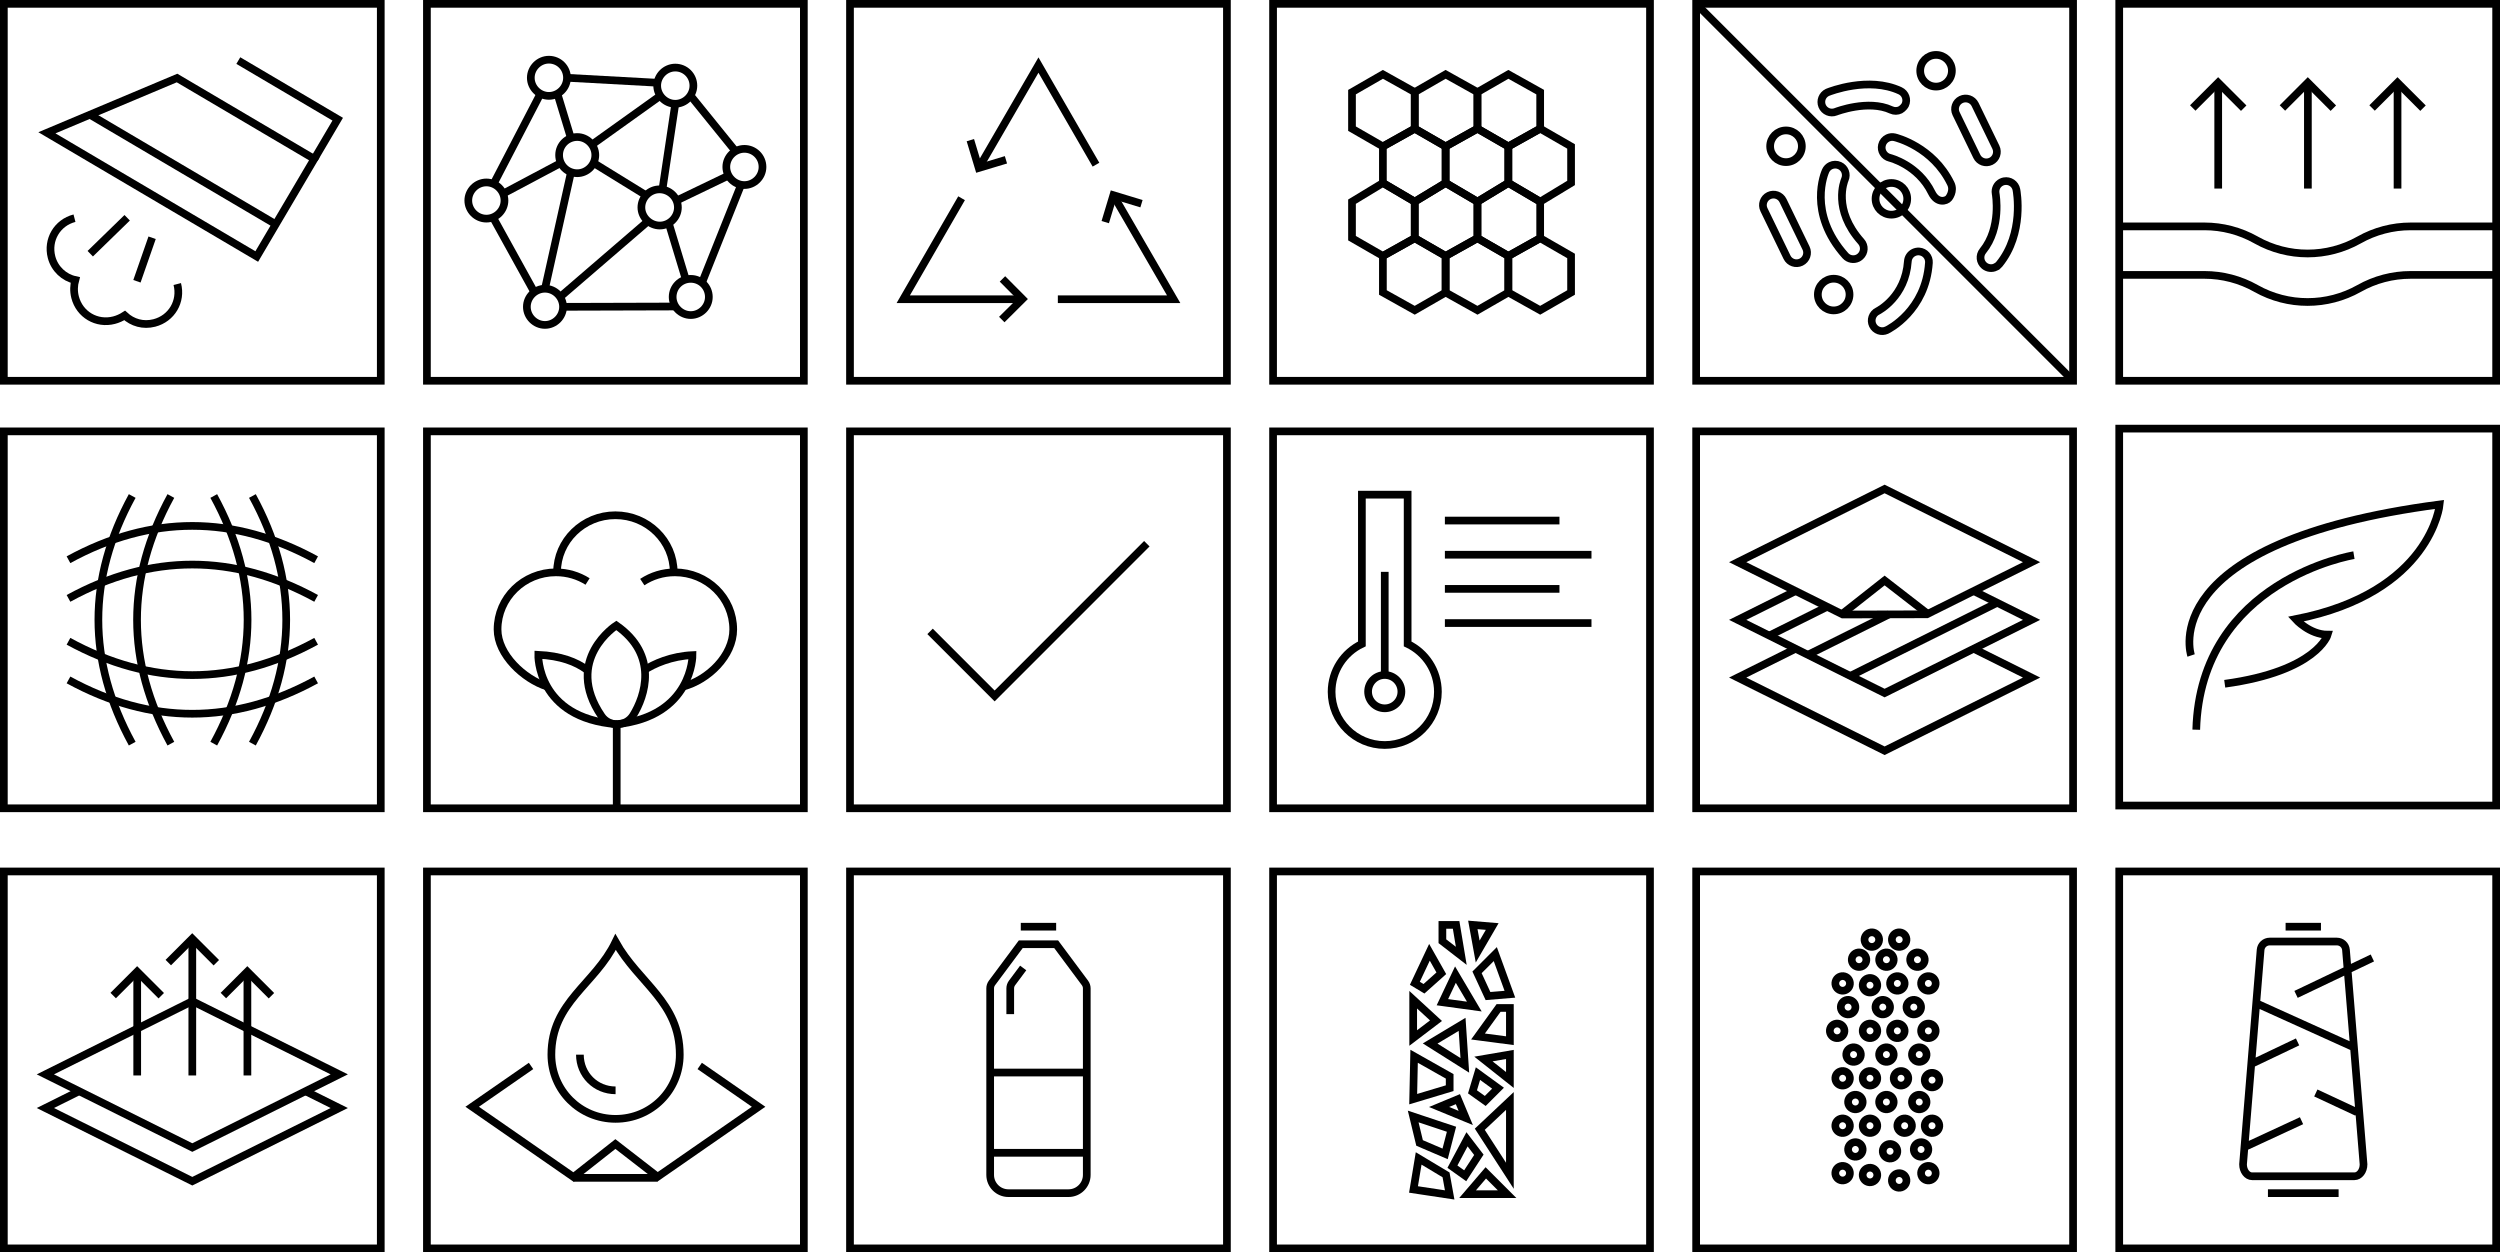 <?xml version="1.0" encoding="UTF-8"?>
<svg xmlns="http://www.w3.org/2000/svg" width="2000" height="1002" viewBox="0 0 2000 1002" fill="none">
  <g clip-path="url(#clip0_513_181)">
    <g clip-path="url(#clip1_513_181)">
      <path d="M37.523 106.231L205.399 205.216L251.43 127.154L141.63 62.416L37.523 106.231Z" stroke="black" stroke-width="6.154" stroke-miterlimit="10"></path>
      <path d="M71.908 91.754L220.6 179.431" stroke="black" stroke-width="6.154" stroke-miterlimit="10"></path>
      <path d="M251.431 127.153L270.17 95.353L190.646 48.461" stroke="black" stroke-width="6.154" stroke-miterlimit="10"></path>
      <path d="M59.585 174.555C45.723 178.139 37.646 191.832 41.231 205.693C43.662 215.093 51.277 222.109 60.215 224.016C59.123 227.985 58.8 232.832 60.077 237.785C63.662 251.647 77.354 259.724 91.216 256.139C94.185 255.37 97.031 254.109 99.739 252.355C105.985 258.139 114.554 260.678 123.462 258.37C137.323 254.785 145.4 241.093 141.816 227.232" stroke="black" stroke-width="6.154" stroke-miterlimit="10"></path>
      <path d="M72.199 202.969L101.738 174.215" stroke="black" stroke-width="6.154" stroke-miterlimit="10"></path>
      <path d="M121.692 190.201L109.554 225.017" stroke="black" stroke-width="6.154" stroke-miterlimit="10"></path>
      <path d="M304.616 3.076H3.077V304.615H304.616V3.076Z" stroke="black" stroke-width="6.154" stroke-miterlimit="10"></path>
      <path d="M476.247 124.092C476.247 131.984 469.662 138.569 461.77 138.569C453.878 138.569 447.293 132.246 447.293 124.092C447.293 115.938 453.878 109.615 461.77 109.615C469.662 109.615 476.247 116.2 476.247 124.092Z" stroke="black" stroke-width="6.154" stroke-miterlimit="10"></path>
      <path d="M453.599 62.229C453.599 70.121 447.015 76.706 439.122 76.706C431.23 76.706 424.646 70.121 424.646 62.229C424.646 54.337 431.23 47.752 439.122 47.752C447.015 47.752 453.599 54.075 453.599 62.229Z" stroke="black" stroke-width="6.154" stroke-miterlimit="10"></path>
      <path d="M554.708 68.539C554.708 76.432 548.123 83.016 540.231 83.016C532.339 83.016 525.754 76.432 525.754 68.539C525.754 60.647 532.339 54.062 540.231 54.062C548.123 54.062 554.708 60.386 554.708 68.539Z" stroke="black" stroke-width="6.154" stroke-miterlimit="10"></path>
      <path d="M610 133.569C610 141.461 603.415 148.046 595.523 148.046C587.631 148.046 581.046 141.461 581.046 133.569C581.046 125.676 587.631 119.092 595.523 119.092C603.415 119.092 610 125.415 610 133.569Z" stroke="black" stroke-width="6.154" stroke-miterlimit="10"></path>
      <path d="M567.077 237.569C567.077 245.461 560.492 252.046 552.6 252.046C544.708 252.046 538.123 245.461 538.123 237.569C538.123 229.676 544.446 223.092 552.6 223.092C560.754 223.092 567.077 229.676 567.077 237.569Z" stroke="black" stroke-width="6.154" stroke-miterlimit="10"></path>
      <path d="M542.323 165.955C542.323 173.848 535.738 180.432 527.846 180.432C519.954 180.432 513.107 173.848 513.107 165.955C513.107 158.063 519.692 151.479 527.584 151.479C535.477 151.479 542.323 157.802 542.323 165.955Z" stroke="black" stroke-width="6.154" stroke-miterlimit="10"></path>
      <path d="M450.446 245.463C450.446 253.356 443.861 259.94 435.969 259.94C428.077 259.94 421.492 253.356 421.492 245.463C421.492 237.571 428.077 230.986 435.969 230.986C443.861 230.986 450.446 237.571 450.446 245.463Z" stroke="black" stroke-width="6.154" stroke-miterlimit="10"></path>
      <path d="M403.585 160.43C403.585 168.322 397 174.907 389.108 174.907C381.215 174.907 374.631 168.322 374.631 160.43C374.631 152.538 381.215 145.953 389.108 145.953C397 145.953 403.585 152.538 403.585 160.43Z" stroke="black" stroke-width="6.154" stroke-miterlimit="10"></path>
      <path d="M394.369 148.046L432.277 75.123" stroke="black" stroke-width="6.154" stroke-miterlimit="10"></path>
      <path d="M453.6 62.23L525.738 66.184" stroke="black" stroke-width="6.154" stroke-miterlimit="10"></path>
      <path d="M552.601 76.707L588.401 120.938" stroke="black" stroke-width="6.154" stroke-miterlimit="10"></path>
      <path d="M592.877 147.785L561.554 226.247" stroke="black" stroke-width="6.154" stroke-miterlimit="10"></path>
      <path d="M540.231 245.201L450.446 245.463" stroke="black" stroke-width="6.154" stroke-miterlimit="10"></path>
      <path d="M427.538 233.876L394.369 173.846" stroke="black" stroke-width="6.154" stroke-miterlimit="10"></path>
      <path d="M402.522 154.893L448.599 130.4" stroke="black" stroke-width="6.154" stroke-miterlimit="10"></path>
      <path d="M445.969 75.123L456.769 110.662" stroke="black" stroke-width="6.154" stroke-miterlimit="10"></path>
      <path d="M473.615 115.676L528.108 76.707" stroke="black" stroke-width="6.154" stroke-miterlimit="10"></path>
      <path d="M540.231 83.018L529.97 151.464" stroke="black" stroke-width="6.154" stroke-miterlimit="10"></path>
      <path d="M541.277 160.429L582.877 140.414" stroke="black" stroke-width="6.154" stroke-miterlimit="10"></path>
      <path d="M534.953 178.338L548.645 223.615" stroke="black" stroke-width="6.154" stroke-miterlimit="10"></path>
      <path d="M518.369 177.016L448.077 237.569" stroke="black" stroke-width="6.154" stroke-miterlimit="10"></path>
      <path d="M435.969 230.985L456.769 137.785" stroke="black" stroke-width="6.154" stroke-miterlimit="10"></path>
      <path d="M474.938 130.414L516.8 156.214" stroke="black" stroke-width="6.154" stroke-miterlimit="10"></path>
      <path d="M643.077 3.076H341.538V304.615H643.077V3.076Z" stroke="black" stroke-width="6.154" stroke-miterlimit="10"></path>
      <path d="M981.538 3.076H680V304.615H981.538V3.076Z" stroke="black" stroke-width="6.154" stroke-miterlimit="10"></path>
      <path d="M783 134.385L830.769 52.047L876.785 131.739" stroke="black" stroke-width="6.154" stroke-miterlimit="10"></path>
      <path d="M817.477 239.384H722.601L769.262 158.584" stroke="black" stroke-width="6.154" stroke-miterlimit="10"></path>
      <path d="M890.693 156.139L938.939 239.385H846.277" stroke="black" stroke-width="6.154" stroke-miterlimit="10"></path>
      <path d="M801.969 223.137L817.954 239.214L801.415 255.644" stroke="black" stroke-width="6.154" stroke-miterlimit="10"></path>
      <path d="M884.201 177.693L890.694 156.139L913.186 162.954" stroke="black" stroke-width="6.154" stroke-miterlimit="10"></path>
      <path d="M804.754 127.848L783 134.387L776.292 112.125" stroke="black" stroke-width="6.154" stroke-miterlimit="10"></path>
      <path d="M1320 3.076H1018.46V304.615H1320V3.076Z" stroke="black" stroke-width="6.154" stroke-miterlimit="10"></path>
      <path d="M1081.6 102.923V73.707L1106.32 59.477L1131.78 73.707V102.923L1106.32 117.153L1081.6 102.923Z" stroke="black" stroke-width="6.154" stroke-miterlimit="10"></path>
      <path d="M1131.79 102.923V73.707L1156.49 59.477L1181.97 73.707V102.923L1156.49 117.153L1131.79 102.923Z" stroke="black" stroke-width="6.154" stroke-miterlimit="10"></path>
      <path d="M1106.32 146.355V117.155L1131.78 102.924L1156.49 117.155V146.355L1131.78 161.339L1106.32 146.355Z" stroke="black" stroke-width="6.154" stroke-miterlimit="10"></path>
      <path d="M1081.6 190.54V161.34L1106.32 146.355L1131.78 161.34V190.54L1106.32 204.771L1081.6 190.54Z" stroke="black" stroke-width="6.154" stroke-miterlimit="10"></path>
      <path d="M1131.79 190.54V161.34L1156.49 146.355L1181.97 161.34V190.54L1156.49 204.771L1131.79 190.54Z" stroke="black" stroke-width="6.154" stroke-miterlimit="10"></path>
      <path d="M1106.32 233.983V204.768L1131.78 190.537L1156.49 204.768V233.983L1131.78 248.214L1106.32 233.983Z" stroke="black" stroke-width="6.154" stroke-miterlimit="10"></path>
      <path d="M1156.49 146.355V117.155L1181.97 102.924L1206.68 117.155V146.355L1181.97 161.339L1156.49 146.355Z" stroke="black" stroke-width="6.154" stroke-miterlimit="10"></path>
      <path d="M1156.49 233.983V204.768L1181.97 190.537L1206.68 204.768V233.983L1181.97 248.214L1156.49 233.983Z" stroke="black" stroke-width="6.154" stroke-miterlimit="10"></path>
      <path d="M1181.97 102.923V73.707L1206.68 59.477L1232.14 73.707V102.923L1206.68 117.153L1181.97 102.923Z" stroke="black" stroke-width="6.154" stroke-miterlimit="10"></path>
      <path d="M1206.68 146.355V117.155L1232.14 102.924L1256.86 117.155V146.355L1232.14 161.339L1206.68 146.355Z" stroke="black" stroke-width="6.154" stroke-miterlimit="10"></path>
      <path d="M1181.97 190.54V161.34L1206.68 146.355L1232.14 161.34V190.54L1206.68 204.771L1181.97 190.54Z" stroke="black" stroke-width="6.154" stroke-miterlimit="10"></path>
      <path d="M1206.68 233.983V204.768L1232.14 190.537L1256.86 204.768V233.983L1232.14 248.214L1206.68 233.983Z" stroke="black" stroke-width="6.154" stroke-miterlimit="10"></path>
      <path d="M1658.46 3.076H1356.92V304.615H1658.46V3.076Z" stroke="black" stroke-width="6.154" stroke-miterlimit="10"></path>
      <path d="M1428.8 129.694C1435.8 129.694 1441.48 124.018 1441.48 117.017C1441.48 110.015 1435.8 104.34 1428.8 104.34C1421.8 104.34 1416.12 110.015 1416.12 117.017C1416.12 124.018 1421.8 129.694 1428.8 129.694Z" stroke="black" stroke-width="6.154" stroke-miterlimit="10"></path>
      <path d="M1548.85 69.278C1555.85 69.278 1561.52 63.602 1561.52 56.601C1561.52 49.599 1555.85 43.924 1548.85 43.924C1541.84 43.924 1536.17 49.599 1536.17 56.601C1536.17 63.602 1541.84 69.278 1548.85 69.278Z" stroke="black" stroke-width="6.154" stroke-miterlimit="10"></path>
      <path d="M1513.11 171.739C1520.11 171.739 1525.79 166.063 1525.79 159.062C1525.79 152.06 1520.11 146.385 1513.11 146.385C1506.11 146.385 1500.43 152.06 1500.43 159.062C1500.43 166.063 1506.11 171.739 1513.11 171.739Z" stroke="black" stroke-width="6.154" stroke-miterlimit="10"></path>
      <path d="M1466.95 248.323C1473.96 248.323 1479.63 242.647 1479.63 235.646C1479.63 228.644 1473.96 222.969 1466.95 222.969C1459.95 222.969 1454.28 228.644 1454.28 235.646C1454.28 242.647 1459.95 248.323 1466.95 248.323Z" stroke="black" stroke-width="6.154" stroke-miterlimit="10"></path>
      <path d="M1511.83 126.262C1512.06 126.324 1534.58 131.893 1545.46 154.308C1549.83 162.955 1557 161 1559 158.5C1559 158.5 1563.6 153 1560.66 146.939C1546.32 117.385 1516.98 110.124 1515.74 109.831C1513.77 109.354 1511.8 109.631 1510.11 110.447C1507.91 111.508 1506.17 113.524 1505.57 116.093C1504.48 120.631 1507.29 125.185 1511.83 126.262Z" stroke="black" stroke-width="6.154" stroke-miterlimit="10"></path>
      <path d="M1476.31 204.524C1478.88 207.385 1482.98 208.093 1486.29 206.493C1486.72 206.267 1487.71 205.687 1488.23 205.17C1491.71 202.062 1492 196.724 1488.89 193.247C1465.94 167.585 1475.4 144.739 1475.89 143.616C1477.78 139.385 1475.94 134.416 1471.71 132.478C1469.32 131.385 1466.69 131.493 1464.49 132.555C1462.8 133.37 1461.35 134.785 1460.51 136.632C1459.89 137.985 1445.63 170.247 1476.31 204.524Z" stroke="black" stroke-width="6.154" stroke-miterlimit="10"></path>
      <path d="M1512.98 87.953C1515.38 89.061 1518.05 88.968 1520.25 87.891C1522.44 86.605 1523.8 84.668 1524.2 83.861C1526.17 79.63 1524.34 74.599 1520.11 72.63C1494.85 60.892 1463.68 73.215 1462.37 73.753C1462.18 73.815 1462 73.907 1461.83 73.984C1457.86 75.907 1456.02 80.599 1457.69 84.753C1459.45 89.076 1464.37 91.153 1468.69 89.415C1468.95 89.307 1494.6 79.399 1512.98 87.953Z" stroke="black" stroke-width="6.154" stroke-miterlimit="10"></path>
      <path d="M1592.77 129.046C1588.57 131.077 1583.52 129.339 1581.48 125.139L1564.88 90.939C1562.85 86.739 1564.59 81.692 1568.79 79.646C1572.99 77.615 1578.03 79.369 1580.08 83.554L1596.68 117.754C1598.71 121.954 1596.97 127 1592.77 129.046Z" stroke="black" stroke-width="6.154" stroke-miterlimit="10"></path>
      <path d="M1440.91 209.725C1436.71 211.756 1431.66 210.017 1429.62 205.817L1411.19 167.817C1409.15 163.617 1410.89 158.571 1415.09 156.525C1419.29 154.494 1424.34 156.248 1426.39 160.433L1444.82 198.433C1446.85 202.633 1445.11 207.679 1440.91 209.725Z" stroke="black" stroke-width="6.154" stroke-miterlimit="10"></path>
      <path d="M1509.49 264.078C1505.29 266.109 1500.25 264.37 1498.2 260.17C1496.17 255.986 1497.91 250.955 1502.08 248.909C1503.06 248.417 1524.35 237.37 1526.28 209.032C1526.49 205.893 1528.38 203.278 1531.03 202.001C1532.31 201.386 1533.77 201.078 1535.28 201.17C1539.94 201.493 1543.45 205.509 1543.14 210.17C1540.55 248.601 1510.77 263.463 1509.51 264.078H1509.49Z" stroke="black" stroke-width="6.154" stroke-miterlimit="10"></path>
      <path d="M1596.55 213.647C1593.69 215.031 1590.17 214.739 1587.52 212.601C1583.91 209.647 1583.35 204.339 1586.31 200.708C1601.42 182.154 1596.57 155.139 1596.52 154.862C1595.82 151.031 1597.8 147.324 1601.14 145.708C1601.8 145.385 1602.49 145.154 1603.25 145.001C1607.82 144.124 1612.23 147.108 1613.12 151.693C1613.39 153.108 1619.57 186.616 1599.42 211.37C1598.62 212.354 1597.63 213.108 1596.55 213.631V213.647Z" stroke="black" stroke-width="6.154" stroke-miterlimit="10"></path>
      <path d="M1356.92 3.076L1658.46 304.615" stroke="black" stroke-width="6.154" stroke-miterlimit="10"></path>
      <path d="M1996.92 3.076H1695.38V304.615H1996.92V3.076Z" stroke="black" stroke-width="6.154" stroke-miterlimit="10"></path>
      <path d="M1695.38 219.922H1763.57C1777.97 219.922 1792.12 223.63 1804.66 230.676L1804.95 230.845C1830.52 245.214 1861.75 245.183 1887.29 230.768C1899.88 223.66 1914.08 219.922 1928.54 219.922H1996.92" stroke="black" stroke-width="6.154" stroke-miterlimit="10"></path>
      <path d="M1695.38 181.109H1763.57C1777.97 181.109 1792.12 184.817 1804.66 191.863L1804.95 192.032C1830.52 206.402 1861.75 206.371 1887.29 191.956C1899.88 184.848 1914.08 181.109 1928.54 181.109H1996.92" stroke="black" stroke-width="6.154" stroke-miterlimit="10"></path>
      <path d="M1846.31 150.847V68.324" stroke="black" stroke-width="6.154" stroke-miterlimit="10"></path>
      <path d="M1825.94 86.386L1846.23 66.094L1866.68 86.54" stroke="black" stroke-width="6.154" stroke-miterlimit="10"></path>
      <path d="M1774.57 150.847V68.324" stroke="black" stroke-width="6.154" stroke-miterlimit="10"></path>
      <path d="M1754.2 86.386L1774.51 66.094L1794.96 86.54" stroke="black" stroke-width="6.154" stroke-miterlimit="10"></path>
      <path d="M1918.03 150.847V68.324" stroke="black" stroke-width="6.154" stroke-miterlimit="10"></path>
      <path d="M1897.66 86.386L1917.97 66.094L1938.42 86.54" stroke="black" stroke-width="6.154" stroke-miterlimit="10"></path>
      <path d="M643.077 697.17H341.538V998.708H643.077V697.17Z" stroke="black" stroke-width="6.154" stroke-miterlimit="10"></path>
      <path d="M559.77 852.752L606.878 885.414L526.108 941.414L492.308 915.229L458.801 941.629L377.739 885.414L424.832 852.752" stroke="black" stroke-width="6.154" stroke-miterlimit="10"></path>
      <path d="M458.8 942.277H526.107" stroke="black" stroke-width="6.154" stroke-miterlimit="10"></path>
      <path d="M492.461 753.6C476.077 787.584 441.107 801.507 441.107 843.738C441.107 872.277 463.938 895.092 492.461 895.092C520.984 895.092 543.815 872.261 543.815 843.738C543.815 801.507 510.969 786.738 492.461 753.6Z" stroke="black" stroke-width="6.154" stroke-miterlimit="10"></path>
      <path d="M492.461 872.261C476.477 872.261 463.923 859.707 463.923 843.723" stroke="black" stroke-width="6.154" stroke-miterlimit="10"></path>
      <path d="M304.616 697.17H3.077V998.708H304.616V697.17Z" stroke="black" stroke-width="6.154" stroke-miterlimit="10"></path>
      <path d="M245.2 873.37L271.4 886.416L153.846 944.97L36.292 886.416L62.6 873.309" stroke="black" stroke-width="6.154" stroke-miterlimit="10"></path>
      <path d="M271.4 859.491L153.846 918.045L36.292 859.491L153.846 800.938L271.4 859.491Z" stroke="black" stroke-width="6.154" stroke-miterlimit="10"></path>
      <path d="M153.846 860.371V753.018" stroke="black" stroke-width="6.154" stroke-miterlimit="10"></path>
      <path d="M134.631 770.062L153.785 750.908L173.062 770.185" stroke="black" stroke-width="6.154" stroke-miterlimit="10"></path>
      <path d="M109.769 860.369V779.385" stroke="black" stroke-width="6.154" stroke-miterlimit="10"></path>
      <path d="M90.555 796.431L109.709 777.277L129.001 796.57" stroke="black" stroke-width="6.154" stroke-miterlimit="10"></path>
      <path d="M197.924 860.369V779.385" stroke="black" stroke-width="6.154" stroke-miterlimit="10"></path>
      <path d="M178.693 796.431L197.847 777.277L217.14 796.57" stroke="black" stroke-width="6.154" stroke-miterlimit="10"></path>
      <path d="M1996.92 342.895H1695.38V644.433H1996.92V342.895Z" stroke="black" stroke-width="6.154" stroke-miterlimit="10"></path>
      <path d="M1752.88 524.385C1752.88 524.385 1722.26 433.739 1951.75 403.539C1951.75 403.539 1945.05 474.078 1836.45 495.324C1836.45 495.324 1847.65 507.739 1862.18 507.739C1862.18 507.739 1853.65 536.939 1779.78 547.016" stroke="black" stroke-width="6.154" stroke-miterlimit="10"></path>
      <path d="M1883.14 444.137C1883.14 444.137 1760.34 464.014 1757 583.768" stroke="black" stroke-width="6.154" stroke-miterlimit="10"></path>
      <path d="M304.616 345.094H3.077V646.632H304.616V345.094Z" stroke="black" stroke-width="6.154" stroke-miterlimit="10"></path>
      <path d="M136.692 594.924C100.616 528.878 100.616 462.847 136.692 396.801" stroke="black" stroke-width="6.154" stroke-miterlimit="10"></path>
      <path d="M105.769 594.924C69.692 528.878 69.692 462.847 105.769 396.801" stroke="black" stroke-width="6.154" stroke-miterlimit="10"></path>
      <path d="M171.001 396.801C207.078 462.847 207.078 528.878 171.001 594.924" stroke="black" stroke-width="6.154" stroke-miterlimit="10"></path>
      <path d="M201.923 396.801C238 462.847 238 528.878 201.923 594.924" stroke="black" stroke-width="6.154" stroke-miterlimit="10"></path>
      <path d="M252.908 513.018C186.862 549.095 120.831 549.095 54.785 513.018" stroke="black" stroke-width="6.154" stroke-miterlimit="10"></path>
      <path d="M252.908 543.939C186.862 580.016 120.831 580.016 54.785 543.939" stroke="black" stroke-width="6.154" stroke-miterlimit="10"></path>
      <path d="M54.785 478.708C120.831 442.631 186.862 442.631 252.908 478.708" stroke="black" stroke-width="6.154" stroke-miterlimit="10"></path>
      <path d="M54.785 447.784C120.831 411.707 186.862 411.707 252.908 447.784" stroke="black" stroke-width="6.154" stroke-miterlimit="10"></path>
      <path d="M643.077 345.094H341.538V646.632H643.077V345.094Z" stroke="black" stroke-width="6.154" stroke-miterlimit="10"></path>
      <path d="M445.646 457.876C445.646 432.645 466.539 412.199 492.308 412.199C518.077 412.199 538.97 432.645 538.97 457.876" stroke="black" stroke-width="6.154" stroke-miterlimit="10"></path>
      <path d="M437.678 549.244C419.062 543.244 398.047 523.783 398.047 503.552C398.047 478.321 418.939 457.875 444.708 457.875C454.062 457.875 462.77 460.567 470.062 465.198" stroke="black" stroke-width="6.154" stroke-miterlimit="10"></path>
      <path d="M513.831 465.675C521.277 460.752 530.262 457.875 539.923 457.875C565.693 457.875 586.585 478.321 586.585 503.552C586.585 524.66 566.446 543.998 546.57 549.244" stroke="black" stroke-width="6.154" stroke-miterlimit="10"></path>
      <path d="M514.57 536.676C523.124 530.876 537.355 524.846 554.001 524.092C554.001 524.092 554.216 573.03 493.37 579.369" stroke="black" stroke-width="6.154" stroke-miterlimit="10"></path>
      <path d="M469.569 535.878C460.908 529.417 448.462 524.647 430.616 523.832C430.616 523.832 429.246 574.386 493.369 579.371" stroke="black" stroke-width="6.154" stroke-miterlimit="10"></path>
      <path d="M506.462 572.309C516.016 556.955 527.077 524.093 493.047 500.324C493.047 500.324 450.431 527.693 481.231 572.878C487.324 581.817 500.754 581.493 506.462 572.309Z" stroke="black" stroke-width="6.154" stroke-miterlimit="10"></path>
      <path d="M493.37 579.369V646.631" stroke="black" stroke-width="6.154" stroke-miterlimit="10"></path>
      <path d="M981.538 345.094H680V646.632H981.538V345.094Z" stroke="black" stroke-width="6.154" stroke-miterlimit="10"></path>
      <path d="M744.061 505.109L795.707 556.755L917.476 434.971" stroke="black" stroke-width="6.154" stroke-miterlimit="10"></path>
      <path d="M1320 345.094H1018.46V646.632H1320V345.094Z" stroke="black" stroke-width="6.154" stroke-miterlimit="10"></path>
      <path d="M1126.11 515.14V395.725H1089.51V515.14C1075.2 521.986 1065.28 536.555 1065.28 553.478C1065.28 576.971 1084.32 596.002 1107.8 596.002C1131.28 596.002 1150.32 576.955 1150.32 553.478C1150.32 536.555 1140.41 521.986 1126.11 515.14Z" stroke="black" stroke-width="6.154" stroke-miterlimit="10"></path>
      <path d="M1107.8 566.646C1115.16 566.646 1121.12 560.681 1121.12 553.323C1121.12 545.965 1115.16 540 1107.8 540C1100.44 540 1094.48 545.965 1094.48 553.323C1094.48 560.681 1100.44 566.646 1107.8 566.646Z" stroke="black" stroke-width="6.154" stroke-miterlimit="10"></path>
      <path d="M1107.8 539.984V457.477" stroke="black" stroke-width="6.154" stroke-miterlimit="10"></path>
      <path d="M1155.91 498.447H1273.18" stroke="black" stroke-width="6.154" stroke-miterlimit="10"></path>
      <path d="M1155.91 471.109H1247.57" stroke="black" stroke-width="6.154" stroke-miterlimit="10"></path>
      <path d="M1155.91 443.785H1273.18" stroke="black" stroke-width="6.154" stroke-miterlimit="10"></path>
      <path d="M1155.91 416.445H1247.57" stroke="black" stroke-width="6.154" stroke-miterlimit="10"></path>
      <path d="M1658.46 697.17H1356.92V998.708H1658.46V697.17Z" stroke="black" stroke-width="6.154" stroke-miterlimit="10"></path>
      <path d="M1499.26 757.263C1502.33 756.265 1504.01 752.966 1503.02 749.896C1502.02 746.825 1498.72 745.145 1495.65 746.144C1492.58 747.142 1490.9 750.44 1491.9 753.511C1492.89 756.581 1496.19 758.261 1499.26 757.263Z" stroke="black" stroke-width="6.154" stroke-miterlimit="10"></path>
      <path d="M1521.16 757.263C1524.23 756.265 1525.91 752.966 1524.91 749.896C1523.91 746.825 1520.61 745.145 1517.54 746.144C1514.47 747.142 1512.79 750.44 1513.79 753.511C1514.79 756.581 1518.09 758.261 1521.16 757.263Z" stroke="black" stroke-width="6.154" stroke-miterlimit="10"></path>
      <path d="M1489.05 773.326C1492.12 772.327 1493.8 769.029 1492.8 765.958C1491.81 762.888 1488.51 761.208 1485.44 762.206C1482.37 763.204 1480.69 766.503 1481.69 769.573C1482.68 772.644 1485.98 774.324 1489.05 773.326Z" stroke="black" stroke-width="6.154" stroke-miterlimit="10"></path>
      <path d="M1510.95 773.326C1514.02 772.327 1515.7 769.029 1514.7 765.958C1513.7 762.888 1510.4 761.208 1507.33 762.206C1504.26 763.204 1502.58 766.503 1503.58 769.573C1504.58 772.644 1507.88 774.324 1510.95 773.326Z" stroke="black" stroke-width="6.154" stroke-miterlimit="10"></path>
      <path d="M1535.76 773.329C1538.84 772.331 1540.52 769.033 1539.52 765.962C1538.52 762.892 1535.22 761.212 1532.15 762.21C1529.08 763.208 1527.4 766.507 1528.4 769.577C1529.4 772.648 1532.69 774.328 1535.76 773.329Z" stroke="black" stroke-width="6.154" stroke-miterlimit="10"></path>
      <path d="M1475.91 792.29C1478.99 791.292 1480.67 787.994 1479.67 784.923C1478.67 781.853 1475.37 780.173 1472.3 781.171C1469.23 782.169 1467.55 785.468 1468.55 788.538C1469.55 791.609 1472.84 793.289 1475.91 792.29Z" stroke="black" stroke-width="6.154" stroke-miterlimit="10"></path>
      <path d="M1497.8 793.755C1500.87 792.757 1502.55 789.459 1501.55 786.388C1500.56 783.317 1497.26 781.638 1494.19 782.636C1491.12 783.634 1489.44 786.933 1490.43 790.003C1491.43 793.074 1494.73 794.754 1497.8 793.755Z" stroke="black" stroke-width="6.154" stroke-miterlimit="10"></path>
      <path d="M1519.69 792.304C1522.76 791.306 1524.44 788.007 1523.45 784.937C1522.45 781.866 1519.15 780.186 1516.08 781.185C1513.01 782.183 1511.33 785.481 1512.33 788.552C1513.32 791.622 1516.62 793.302 1519.69 792.304Z" stroke="black" stroke-width="6.154" stroke-miterlimit="10"></path>
      <path d="M1544.51 792.296C1547.58 791.298 1549.26 788 1548.26 784.929C1547.26 781.858 1543.96 780.179 1540.89 781.177C1537.82 782.175 1536.14 785.474 1537.14 788.544C1538.14 791.615 1541.44 793.294 1544.51 792.296Z" stroke="black" stroke-width="6.154" stroke-miterlimit="10"></path>
      <path d="M1480.29 811.265C1483.36 810.267 1485.04 806.968 1484.04 803.898C1483.04 800.827 1479.74 799.147 1476.67 800.146C1473.6 801.144 1471.92 804.442 1472.92 807.513C1473.92 810.583 1477.22 812.263 1480.29 811.265Z" stroke="black" stroke-width="6.154" stroke-miterlimit="10"></path>
      <path d="M1508.02 811.261C1511.09 810.263 1512.77 806.964 1511.77 803.894C1510.78 800.823 1507.48 799.143 1504.41 800.142C1501.34 801.14 1499.66 804.438 1500.66 807.509C1501.65 810.579 1504.95 812.259 1508.02 811.261Z" stroke="black" stroke-width="6.154" stroke-miterlimit="10"></path>
      <path d="M1532.84 811.269C1535.91 810.271 1537.59 806.972 1536.59 803.902C1535.59 800.831 1532.29 799.151 1529.22 800.15C1526.15 801.148 1524.47 804.446 1525.47 807.517C1526.47 810.587 1529.77 812.267 1532.84 811.269Z" stroke="black" stroke-width="6.154" stroke-miterlimit="10"></path>
      <path d="M1471.53 830.246C1474.6 829.247 1476.28 825.949 1475.28 822.878C1474.28 819.808 1470.98 818.128 1467.91 819.126C1464.84 820.124 1463.16 823.423 1464.16 826.493C1465.16 829.564 1468.46 831.244 1471.53 830.246Z" stroke="black" stroke-width="6.154" stroke-miterlimit="10"></path>
      <path d="M1497.81 830.246C1500.88 829.247 1502.56 825.949 1501.56 822.878C1500.56 819.808 1497.26 818.128 1494.19 819.126C1491.12 820.124 1489.44 823.423 1490.44 826.493C1491.44 829.564 1494.74 831.244 1497.81 830.246Z" stroke="black" stroke-width="6.154" stroke-miterlimit="10"></path>
      <path d="M1519.69 830.246C1522.76 829.247 1524.44 825.949 1523.44 822.878C1522.44 819.808 1519.14 818.128 1516.07 819.126C1513 820.124 1511.32 823.423 1512.32 826.493C1513.32 829.564 1516.62 831.244 1519.69 830.246Z" stroke="black" stroke-width="6.154" stroke-miterlimit="10"></path>
      <path d="M1544.52 830.249C1547.59 829.251 1549.27 825.953 1548.27 822.882C1547.27 819.812 1543.97 818.132 1540.9 819.13C1537.83 820.128 1536.15 823.427 1537.15 826.497C1538.15 829.568 1541.45 831.248 1544.52 830.249Z" stroke="black" stroke-width="6.154" stroke-miterlimit="10"></path>
      <path d="M1484.66 849.224C1487.73 848.226 1489.41 844.927 1488.41 841.857C1487.41 838.786 1484.11 837.106 1481.04 838.105C1477.97 839.103 1476.29 842.401 1477.29 845.472C1478.29 848.542 1481.58 850.222 1484.66 849.224Z" stroke="black" stroke-width="6.154" stroke-miterlimit="10"></path>
      <path d="M1510.94 849.222C1514.01 848.224 1515.69 844.925 1514.69 841.855C1513.69 838.784 1510.39 837.104 1507.32 838.103C1504.25 839.101 1502.57 842.399 1503.57 845.47C1504.57 848.54 1507.87 850.22 1510.94 849.222Z" stroke="black" stroke-width="6.154" stroke-miterlimit="10"></path>
      <path d="M1537.22 849.222C1540.29 848.224 1541.97 844.925 1540.97 841.855C1539.97 838.784 1536.67 837.104 1533.6 838.103C1530.53 839.101 1528.85 842.399 1529.85 845.47C1530.85 848.54 1534.15 850.22 1537.22 849.222Z" stroke="black" stroke-width="6.154" stroke-miterlimit="10"></path>
      <path d="M1475.9 868.185C1478.97 867.187 1480.65 863.888 1479.65 860.818C1478.66 857.747 1475.36 856.067 1472.29 857.066C1469.22 858.064 1467.54 861.362 1468.54 864.433C1469.53 867.503 1472.83 869.183 1475.9 868.185Z" stroke="black" stroke-width="6.154" stroke-miterlimit="10"></path>
      <path d="M1497.8 868.189C1500.87 867.191 1502.55 863.892 1501.55 860.822C1500.55 857.751 1497.26 856.071 1494.18 857.069C1491.11 858.068 1489.43 861.366 1490.43 864.437C1491.43 867.507 1494.73 869.187 1497.8 868.189Z" stroke="black" stroke-width="6.154" stroke-miterlimit="10"></path>
      <path d="M1522.61 868.191C1525.68 867.192 1527.36 863.894 1526.37 860.824C1525.37 857.753 1522.07 856.073 1519 857.071C1515.93 858.07 1514.25 861.368 1515.25 864.439C1516.25 867.509 1519.54 869.189 1522.61 868.191Z" stroke="black" stroke-width="6.154" stroke-miterlimit="10"></path>
      <path d="M1547.43 869.646C1550.51 868.648 1552.18 865.349 1551.19 862.279C1550.19 859.208 1546.89 857.528 1543.82 858.526C1540.75 859.525 1539.07 862.823 1540.07 865.894C1541.07 868.964 1544.36 870.644 1547.43 869.646Z" stroke="black" stroke-width="6.154" stroke-miterlimit="10"></path>
      <path d="M1486.12 887.175C1489.19 886.177 1490.87 882.878 1489.87 879.808C1488.87 876.737 1485.57 875.057 1482.5 876.056C1479.43 877.054 1477.75 880.352 1478.75 883.423C1479.75 886.494 1483.05 888.173 1486.12 887.175Z" stroke="black" stroke-width="6.154" stroke-miterlimit="10"></path>
      <path d="M1510.93 887.179C1514 886.181 1515.68 882.882 1514.68 879.812C1513.69 876.741 1510.39 875.061 1507.32 876.06C1504.25 877.058 1502.57 880.356 1503.57 883.427C1504.56 886.497 1507.86 888.177 1510.93 887.179Z" stroke="black" stroke-width="6.154" stroke-miterlimit="10"></path>
      <path d="M1537.21 887.179C1540.28 886.181 1541.96 882.882 1540.97 879.812C1539.97 876.741 1536.67 875.061 1533.6 876.06C1530.53 877.058 1528.85 880.356 1529.85 883.427C1530.84 886.497 1534.14 888.177 1537.21 887.179Z" stroke="black" stroke-width="6.154" stroke-miterlimit="10"></path>
      <path d="M1475.9 906.142C1478.97 905.144 1480.65 901.845 1479.65 898.775C1478.65 895.704 1475.35 894.024 1472.28 895.023C1469.21 896.021 1467.53 899.319 1468.53 902.39C1469.53 905.46 1472.83 907.14 1475.9 906.142Z" stroke="black" stroke-width="6.154" stroke-miterlimit="10"></path>
      <path d="M1497.8 906.142C1500.87 905.144 1502.55 901.845 1501.55 898.775C1500.55 895.704 1497.25 894.024 1494.18 895.023C1491.11 896.021 1489.43 899.319 1490.43 902.39C1491.43 905.46 1494.73 907.14 1497.8 906.142Z" stroke="black" stroke-width="6.154" stroke-miterlimit="10"></path>
      <path d="M1525.53 906.152C1528.6 905.153 1530.28 901.855 1529.28 898.784C1528.28 895.714 1524.98 894.034 1521.91 895.032C1518.84 896.031 1517.16 899.329 1518.16 902.4C1519.16 905.47 1522.46 907.15 1525.53 906.152Z" stroke="black" stroke-width="6.154" stroke-miterlimit="10"></path>
      <path d="M1547.43 906.152C1550.5 905.153 1552.18 901.855 1551.18 898.784C1550.18 895.714 1546.88 894.034 1543.81 895.032C1540.74 896.031 1539.06 899.329 1540.06 902.4C1541.06 905.47 1544.36 907.15 1547.43 906.152Z" stroke="black" stroke-width="6.154" stroke-miterlimit="10"></path>
      <path d="M1486.11 925.128C1489.18 924.13 1490.86 920.832 1489.87 917.761C1488.87 914.691 1485.57 913.011 1482.5 914.009C1479.43 915.007 1477.75 918.306 1478.75 921.376C1479.75 924.447 1483.04 926.127 1486.11 925.128Z" stroke="black" stroke-width="6.154" stroke-miterlimit="10"></path>
      <path d="M1513.85 926.574C1516.92 925.575 1518.6 922.277 1517.6 919.206C1516.6 916.136 1513.3 914.456 1510.23 915.454C1507.16 916.452 1505.48 919.751 1506.48 922.821C1507.48 925.892 1510.78 927.572 1513.85 926.574Z" stroke="black" stroke-width="6.154" stroke-miterlimit="10"></path>
      <path d="M1538.66 925.132C1541.73 924.134 1543.41 920.836 1542.42 917.765C1541.42 914.694 1538.12 913.015 1535.05 914.013C1531.98 915.011 1530.3 918.31 1531.3 921.38C1532.3 924.451 1535.59 926.131 1538.66 925.132Z" stroke="black" stroke-width="6.154" stroke-miterlimit="10"></path>
      <path d="M1475.9 944.099C1478.97 943.101 1480.65 939.802 1479.65 936.732C1478.65 933.661 1475.35 931.981 1472.28 932.98C1469.21 933.978 1467.53 937.276 1468.53 940.347C1469.53 943.417 1472.82 945.097 1475.9 944.099Z" stroke="black" stroke-width="6.154" stroke-miterlimit="10"></path>
      <path d="M1497.8 945.566C1500.87 944.567 1502.55 941.269 1501.55 938.199C1500.55 935.128 1497.25 933.448 1494.18 934.446C1491.11 935.445 1489.43 938.743 1490.43 941.814C1491.43 944.884 1494.73 946.564 1497.8 945.566Z" stroke="black" stroke-width="6.154" stroke-miterlimit="10"></path>
      <path d="M1521.14 949.931C1524.21 948.933 1525.89 945.634 1524.89 942.564C1523.9 939.493 1520.6 937.813 1517.53 938.812C1514.46 939.81 1512.78 943.108 1513.78 946.179C1514.77 949.249 1518.07 950.929 1521.14 949.931Z" stroke="black" stroke-width="6.154" stroke-miterlimit="10"></path>
      <path d="M1544.5 944.101C1547.57 943.103 1549.25 939.804 1548.26 936.734C1547.26 933.663 1543.96 931.983 1540.89 932.982C1537.82 933.98 1536.14 937.278 1537.14 940.349C1538.13 943.419 1541.43 945.099 1544.5 944.101Z" stroke="black" stroke-width="6.154" stroke-miterlimit="10"></path>
      <path d="M1996.92 697.17H1695.38V998.708H1996.92V697.17Z" stroke="black" stroke-width="6.154" stroke-miterlimit="10"></path>
      <path d="M1852.65 874.384L1885.49 889.707M1897.89 766.369L1836.83 795.507M1838.06 833.523L1801.8 850.8M1841.22 896.554L1795.97 917.523M1806.18 803.123L1882.08 837.446M1815.75 753.23C1811.95 753.23 1808.78 756.154 1808.48 759.938L1794.43 931.477C1794.43 936.738 1797.69 941.015 1801.72 941.015H1883.54C1887.57 941.015 1890.83 936.754 1890.83 931.477L1876.78 759.938C1876.48 756.154 1873.31 753.23 1869.51 753.23H1815.74H1815.75Z" stroke="black" stroke-width="6.154" stroke-miterlimit="10"></path>
      <path d="M1856.77 741.355H1828.48" stroke="black" stroke-width="6.154" stroke-miterlimit="10"></path>
      <path d="M1870.88 954.521H1814.35" stroke="black" stroke-width="6.154" stroke-miterlimit="10"></path>
      <path d="M981.538 697.17H680V998.708H981.538V697.17Z" stroke="black" stroke-width="6.154" stroke-miterlimit="10"></path>
      <path d="M792.138 922.232H869.415M792.138 858.017H869.415M844.922 741.355H816.63M823.476 954.525H806.738C798.676 954.525 792.138 947.986 792.138 939.925V794.663V790.694C792.138 789.125 792.645 787.602 793.584 786.34L816.63 755.371H844.922L867.968 786.34C868.907 787.602 869.415 789.125 869.415 790.694V795.879V939.925C869.415 947.986 862.876 954.525 854.815 954.525H838.076H823.476Z" stroke="black" stroke-width="6.154" stroke-miterlimit="10"></path>
      <path d="M808.186 811.292V794.677V790.708C808.186 789.138 808.693 787.615 809.632 786.354L818.555 774.369" stroke="black" stroke-width="6.154" stroke-miterlimit="10"></path>
      <path d="M1320 697.17H1018.46V998.708H1320V697.17Z" stroke="black" stroke-width="6.154" stroke-miterlimit="10"></path>
      <path d="M1169.02 764.66L1153.91 752.983V739.922H1164.89L1169.02 764.66Z" stroke="black" stroke-width="6.154" stroke-miterlimit="10"></path>
      <path d="M1178.26 739.922L1193.77 741.214L1182.14 761.245L1178.26 739.922Z" stroke="black" stroke-width="6.154" stroke-miterlimit="10"></path>
      <path d="M1196.23 763.277L1207.91 795.385L1190.4 796.847L1181.63 777.877L1196.23 763.277Z" stroke="black" stroke-width="6.154" stroke-miterlimit="10"></path>
      <path d="M1143.57 761.83L1153.05 778.615L1139.18 791.015L1131.89 786.63L1143.57 761.83Z" stroke="black" stroke-width="6.154" stroke-miterlimit="10"></path>
      <path d="M1164.35 779.693L1179.45 805.247L1153.91 801.755L1164.35 779.693Z" stroke="black" stroke-width="6.154" stroke-miterlimit="10"></path>
      <path d="M1198.85 806.385L1182.4 829.2L1207.91 832.554V806.385H1198.85Z" stroke="black" stroke-width="6.154" stroke-miterlimit="10"></path>
      <path d="M1130.55 799.77V830.416L1148.8 816.554L1130.55 799.77Z" stroke="black" stroke-width="6.154" stroke-miterlimit="10"></path>
      <path d="M1171.86 852.307L1144.12 834.8L1169.68 819.477L1171.86 852.307Z" stroke="black" stroke-width="6.154" stroke-miterlimit="10"></path>
      <path d="M1131.28 845.016L1130.55 879.323L1159.74 870.554V861.077L1131.28 845.016Z" stroke="black" stroke-width="6.154" stroke-miterlimit="10"></path>
      <path d="M1207.91 843.555V863.986L1186.74 847.201L1207.91 843.555Z" stroke="black" stroke-width="6.154" stroke-miterlimit="10"></path>
      <path d="M1182.37 858.877L1177.99 873.477L1188.2 880.769L1198.42 870.554L1182.37 858.877Z" stroke="black" stroke-width="6.154" stroke-miterlimit="10"></path>
      <path d="M1130.55 893.186L1135.66 914.355L1156.09 923.109L1161.2 903.401L1130.55 893.186Z" stroke="black" stroke-width="6.154" stroke-miterlimit="10"></path>
      <path d="M1166.32 879.324L1151.26 885.586L1172.6 894.37L1166.32 879.324Z" stroke="black" stroke-width="6.154" stroke-miterlimit="10"></path>
      <path d="M1207.91 880.77L1183.83 903.4L1207.91 940.616V880.77Z" stroke="black" stroke-width="6.154" stroke-miterlimit="10"></path>
      <path d="M1173.62 911.43L1161.94 933.322L1172.15 940.614L1183.09 923.83L1173.62 911.43Z" stroke="black" stroke-width="6.154" stroke-miterlimit="10"></path>
      <path d="M1174.05 955.339L1188.65 938.293L1205.69 955.339H1174.05Z" stroke="black" stroke-width="6.154" stroke-miterlimit="10"></path>
      <path d="M1156.83 939.892L1134.92 926.754L1130.8 951.569L1159.74 955.938L1156.83 939.892Z" stroke="black" stroke-width="6.154" stroke-miterlimit="10"></path>
      <path d="M1658.46 345.094H1356.92V646.632H1658.46V345.094Z" stroke="black" stroke-width="6.154" stroke-miterlimit="10"></path>
      <path d="M1541.52 491.43L1625.25 449.737L1507.69 391.184L1390.14 449.737L1474.18 491.599L1541.52 491.43Z" stroke="black" stroke-width="6.154" stroke-miterlimit="10"></path>
      <path d="M1541.49 490.568L1507.69 464.398L1474.18 490.783" stroke="black" stroke-width="6.154" stroke-miterlimit="10"></path>
      <path d="M1578.91 472.816L1625.25 495.893L1507.69 554.447L1390.14 495.893L1436.48 472.816" stroke="black" stroke-width="6.154" stroke-miterlimit="10"></path>
      <path d="M1578.91 518.969L1625.25 542.046L1507.69 600.6L1390.14 542.046L1436.48 518.969" stroke="black" stroke-width="6.154" stroke-miterlimit="10"></path>
      <path d="M1415.8 508.291L1462.43 485.061" stroke="black" stroke-width="6.154" stroke-miterlimit="10"></path>
      <path d="M1445.82 524.092L1511.57 491.338" stroke="black" stroke-width="6.154" stroke-miterlimit="10"></path>
      <path d="M1480.78 540.462L1598.34 481.908" stroke="black" stroke-width="6.154" stroke-miterlimit="10"></path>
    </g>
  </g>
  <defs>
    <clipPath id="clip0_513_181">
      <rect width="2000" height="1002" fill="white"></rect>
    </clipPath>
    <clipPath id="clip1_513_181">
      <rect width="2000" height="1001.78" fill="white"></rect>
    </clipPath>
  </defs>
</svg>
